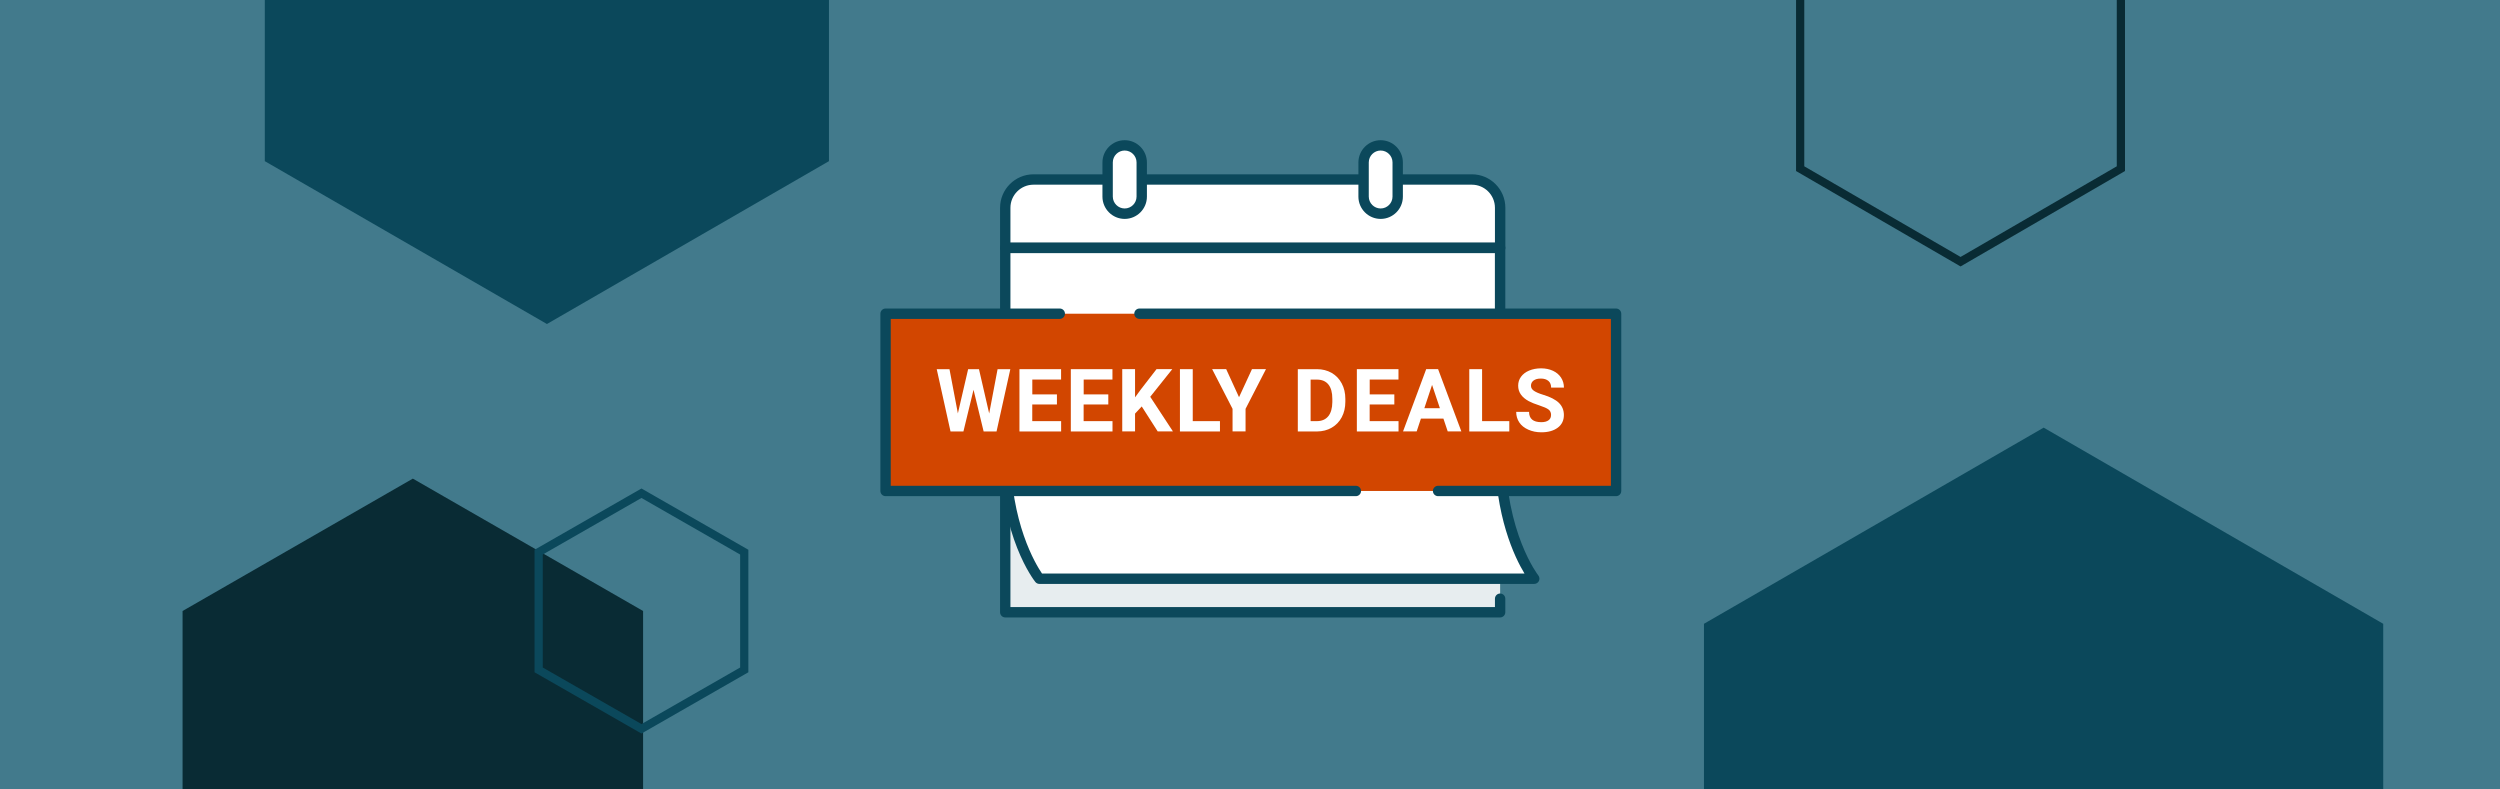 <svg width="1520" height="480" viewBox="0 0 1520 480" fill="none" xmlns="http://www.w3.org/2000/svg">
<rect x="0" y="0" width="1520" height="480" fill="#333333" stroke="none"/>
<g clip-path="url(#clip0_4087_474)">
<rect width="1520" height="480" fill="#427A8C"/>
<path d="M391 532.487V371.487L251 291L111 371.487V532.487L251 613L391 532.487Z" fill="#092B34"/>
<path d="M390.013 299.882L452.5 335.705V407.295L390.013 443.118L327.5 407.295V335.705L390.013 299.882Z" stroke="#0B485B" stroke-width="5"/>
<path d="M504 97.983V-99.983L332.535 -199L161 -99.983V97.983L332.535 197L504 97.983Z" fill="#0B485B"/>
<path d="M1192.02 -67.11L1289.5 -10.55V102.55L1192.02 159.11L1094.5 102.55V-10.55L1192.02 -67.11Z" stroke="#092B34" stroke-width="5"/>
<path d="M1449 617.729V379.271L1242.54 260L1036 379.271V617.729L1242.54 737L1449 617.729Z" fill="#0B485B"/>
<path d="M912.076 278.907H611.193V371.305H912.076V278.907Z" fill="#E7EDEF"/>
<path d="M628.37 109.168H894.932C904.418 109.168 912.108 116.871 912.108 126.373V150.743H611.193V126.373C611.193 116.871 618.883 109.168 628.37 109.168Z" fill="white"/>
<path d="M912.076 153.868H611.193C609.459 153.868 608.041 152.447 608.041 150.711V126.341C608.041 115.135 617.149 105.98 628.369 105.98H894.931C906.119 105.98 915.259 115.103 915.259 126.341V150.711C915.259 152.447 913.84 153.868 912.107 153.868H912.076ZM614.344 147.554H908.924V126.341C908.924 118.607 902.652 112.293 894.899 112.293H628.369C620.647 112.293 614.344 118.575 614.344 126.341V147.554Z" fill="#0B485B"/>
<path d="M611.193 150.711V273.888C611.193 325.848 631.931 351.828 631.931 351.828H932.814C932.814 351.828 912.076 325.848 912.076 273.888V150.711H611.193Z" fill="white"/>
<path d="M932.813 355.017H631.93C630.985 355.017 630.071 354.575 629.472 353.817C628.589 352.712 608.041 326.353 608.041 273.888V150.711C608.041 148.975 609.459 147.555 611.193 147.555H912.076C913.809 147.555 915.227 148.975 915.227 150.711V273.888C915.227 323.954 935.082 349.619 935.303 349.871C936.059 350.818 936.185 352.112 935.681 353.217C935.145 354.322 934.042 355.017 932.845 355.017H932.813ZM633.537 348.703H926.888C920.805 338.633 908.892 313.853 908.892 273.92V153.9H614.344V273.92C614.344 317.988 629.724 343.116 633.537 348.703Z" fill="#0B485B"/>
<path d="M694.206 119.554C694.206 125.299 689.573 129.94 683.838 129.94C678.102 129.94 673.469 125.299 673.469 119.554V98.783C673.469 93.037 678.102 88.397 683.838 88.397C689.573 88.397 694.206 93.037 694.206 98.783V119.554Z" fill="white"/>
<path d="M683.806 133.097C676.336 133.097 670.285 127.004 670.285 119.554V98.783C670.285 91.301 676.368 85.24 683.806 85.24C691.243 85.24 697.326 91.333 697.326 98.783V119.554C697.326 127.036 691.243 133.097 683.806 133.097ZM683.806 91.522C679.834 91.522 676.588 94.774 676.588 98.751V119.523C676.588 123.5 679.834 126.752 683.806 126.752C687.777 126.752 691.023 123.5 691.023 119.523V98.751C691.023 94.774 687.777 91.522 683.806 91.522Z" fill="#0B485B"/>
<path d="M849.831 119.554C849.831 125.299 845.198 129.94 839.463 129.94C833.727 129.94 829.094 125.299 829.094 119.554V98.783C829.094 93.037 833.727 88.397 839.463 88.397C845.198 88.397 849.831 93.037 849.831 98.783V119.554Z" fill="white"/>
<path d="M839.432 133.097C831.963 133.097 825.912 127.004 825.912 119.554V98.783C825.912 91.301 831.995 85.24 839.432 85.24C846.87 85.24 852.953 91.333 852.953 98.783V119.554C852.953 127.036 846.87 133.097 839.432 133.097ZM839.432 91.522C835.461 91.522 832.215 94.774 832.215 98.751V119.523C832.215 123.5 835.461 126.752 839.432 126.752C843.403 126.752 846.65 123.5 846.65 119.523V98.751C846.65 94.774 843.403 91.522 839.432 91.522Z" fill="#0B485B"/>
<path d="M912.076 375.409H611.193C609.459 375.409 608.041 373.989 608.041 372.252V289.482C608.041 287.746 609.459 286.325 611.193 286.325C612.926 286.325 614.344 287.746 614.344 289.482V369.096H908.924V364.013C908.924 362.277 910.342 360.856 912.076 360.856C913.809 360.856 915.227 362.277 915.227 364.013V372.252C915.227 373.989 913.809 375.409 912.076 375.409Z" fill="#0B485B"/>
<path d="M982.576 190.739H538.422V298.51H982.576V190.739Z" fill="#D24600"/>
<path d="M824.367 301.667H538.423C536.69 301.667 535.271 300.247 535.271 298.51V190.739C535.271 189.003 536.69 187.582 538.423 187.582H644.348C646.082 187.582 647.5 189.003 647.5 190.739C647.5 192.475 646.082 193.896 644.348 193.896H541.575V295.354H824.367C826.101 295.354 827.519 296.774 827.519 298.51C827.519 300.247 826.101 301.667 824.367 301.667Z" fill="#0B485B"/>
<path d="M982.578 301.667H874.352C872.618 301.667 871.2 300.247 871.2 298.51C871.2 296.774 872.618 295.354 874.352 295.354H979.426V193.896H692.788C691.055 193.896 689.637 192.475 689.637 190.739C689.637 189.003 691.055 187.582 692.788 187.582H982.578C984.311 187.582 985.729 189.003 985.729 190.739V298.51C985.729 300.247 984.311 301.667 982.578 301.667Z" fill="#0B485B"/>
<path d="M601.423 251.412L606.529 224.453H614.282L605.899 262.334H598.051L591.906 236.985L585.76 262.334H577.913L569.529 224.453H577.282L582.388 251.349L588.628 224.453H595.215L601.423 251.412Z" fill="white"/>
<path d="M642.583 245.919H627.613V256.052H645.167V262.334H619.828V224.453H645.135V230.767H627.644V239.795H642.614V245.919H642.583Z" fill="white"/>
<path d="M673.815 245.919H658.845V256.052H676.399V262.334H651.061V224.453H676.368V230.767H658.877V239.795H673.847V245.919H673.815Z" fill="white"/>
<path d="M694.174 247.118L690.109 251.475V262.302H682.324V224.421H690.109V241.594L693.544 236.891L703.188 224.421H712.769L699.343 241.247L713.147 262.302H703.881L694.174 247.118Z" fill="white"/>
<path d="M725.187 256.052H741.733V262.334H717.402V224.453H725.187V256.052Z" fill="white"/>
<path d="M753.329 241.499L761.208 224.421H769.718L757.3 248.571V262.302H749.39V248.571L736.973 224.421H745.513L753.329 241.499Z" fill="white"/>
<path d="M789.069 262.334V224.453H800.698C804.007 224.453 807.001 225.211 809.617 226.694C812.233 228.21 814.281 230.325 815.763 233.103C817.244 235.881 817.969 239.006 817.969 242.541V244.278C817.969 247.782 817.244 250.938 815.794 253.653C814.344 256.399 812.296 258.514 809.68 260.03C807.064 261.545 804.07 262.303 800.761 262.334H789.037H789.069ZM796.853 230.767V256.052H800.603C803.661 256.052 805.993 255.042 807.6 253.053C809.207 251.065 810.027 248.192 810.058 244.499V242.51C810.058 238.659 809.27 235.754 807.663 233.766C806.056 231.777 803.755 230.798 800.667 230.798H796.822L796.853 230.767Z" fill="white"/>
<path d="M847.721 245.919H832.751V256.052H850.306V262.334H824.967V224.453H850.274V230.767H832.783V239.795H847.753V245.919H847.721Z" fill="white"/>
<path d="M877.566 254.505H863.92L861.336 262.302H853.047L867.135 224.421H874.352L888.502 262.302H880.214L877.598 254.505H877.566ZM866 248.192H875.455L870.696 234.018L866 248.192Z" fill="white"/>
<path d="M901.109 256.052H917.655V262.334H893.324V224.453H901.109V256.052Z" fill="white"/>
<path d="M943.056 252.39C943.056 250.907 942.552 249.77 941.512 248.981C940.472 248.192 938.612 247.371 935.902 246.487C933.191 245.603 931.048 244.751 929.473 243.899C925.186 241.563 923.043 238.438 923.043 234.523C923.043 232.471 923.611 230.64 924.777 229.062C925.943 227.484 927.582 226.189 929.725 225.305C931.868 224.422 934.294 223.948 936.973 223.948C939.652 223.948 942.079 224.453 944.191 225.432C946.302 226.41 947.941 227.799 949.107 229.567C950.273 231.366 950.872 233.387 950.872 235.66H943.087C943.087 233.923 942.552 232.566 941.449 231.619C940.346 230.672 938.833 230.167 936.847 230.167C934.862 230.167 933.475 230.577 932.404 231.366C931.332 232.187 930.828 233.229 930.828 234.555C930.828 235.786 931.458 236.828 932.687 237.648C933.916 238.469 935.744 239.258 938.139 239.984C942.583 241.31 945.798 242.983 947.815 244.94C949.832 246.929 950.84 249.391 950.84 252.327C950.84 255.61 949.611 258.167 947.121 260.03C944.632 261.892 941.323 262.839 937.131 262.839C934.231 262.839 931.584 262.303 929.189 261.229C926.794 260.156 924.966 258.704 923.737 256.841C922.476 254.979 921.846 252.832 921.846 250.402H929.662C929.662 254.569 932.151 256.684 937.131 256.684C938.99 256.684 940.44 256.305 941.48 255.547C942.52 254.79 943.024 253.748 943.024 252.39H943.056Z" fill="white"/>
</g>
<defs>
<clipPath id="clip0_4087_474">
<rect width="1520" height="480" fill="white"/>
</clipPath>
</defs>
</svg>
